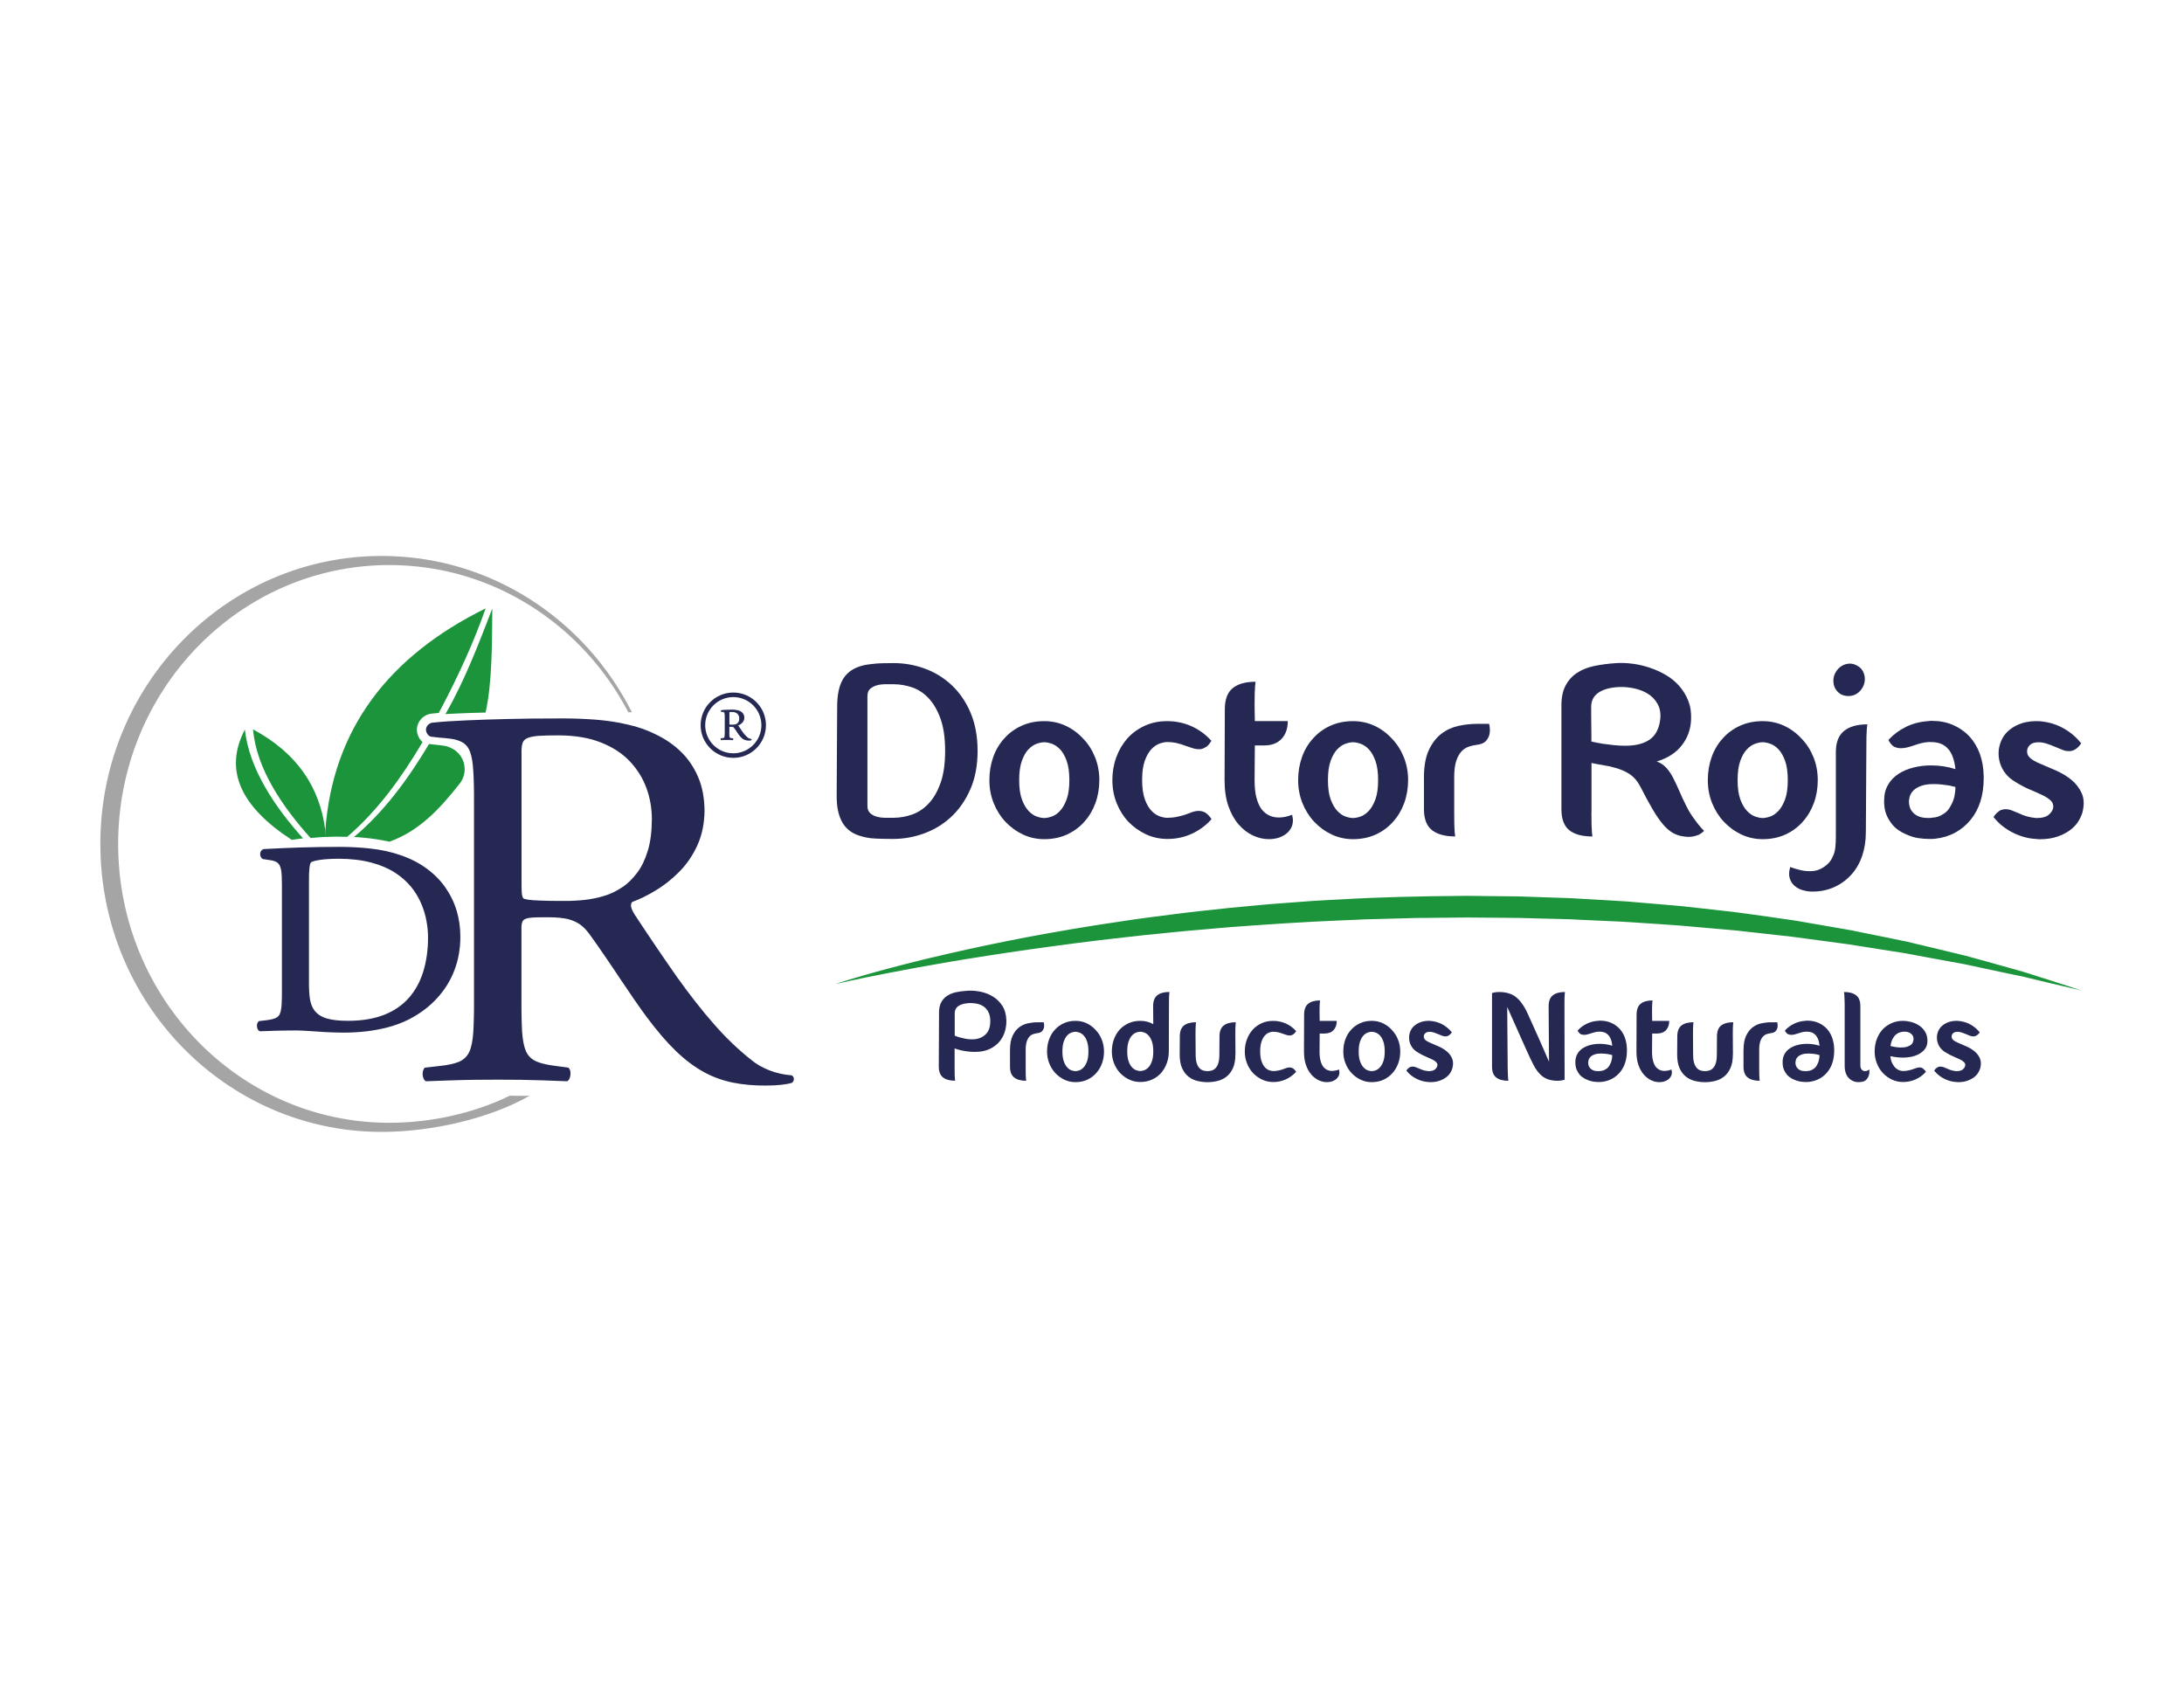 <?xml version="1.0" encoding="UTF-8"?>
<svg id="Capa_1" data-name="Capa 1" xmlns="http://www.w3.org/2000/svg" viewBox="0 0 792 612">
  <defs>
    <style>
      .cls-1, .cls-2 {
        fill: #1b943b;
      }

      .cls-1, .cls-3 {
        fill-rule: evenodd;
      }

      .cls-3 {
        fill: #a6a5a5;
      }

      .cls-4 {
        fill: #242853;
      }
    </style>
  </defs>
  <path class="cls-4" d="M346.18,387.37c0,.96,0,1.72.02,2.29.02.57.04,1.03.07,1.37.03.37.06.65.09.83-1.88,0-3.33-.39-4.37-1.18-1.03-.79-1.55-2.11-1.55-3.96l.09-19.58c0-1.48.26-2.72.79-3.7.52-.99,1.25-1.78,2.17-2.38.92-.6,2.01-1.03,3.26-1.3,1.25-.26,2.61-.44,4.09-.53,1.45-.09,2.97.02,4.58.32,1.6.31,3.1.87,4.48,1.69,1.39.82,2.55,1.92,3.49,3.31.94,1.39,1.46,3.15,1.55,5.28.06,1.3-.1,2.63-.48,4-.39,1.37-1.02,2.62-1.92,3.73-.89,1.11-2.08,2.03-3.56,2.76-1.48.72-3.28,1.09-5.41,1.09-1.05,0-2.01-.06-2.89-.19-.88-.12-1.66-.26-2.33-.42-.8-.19-1.53-.4-2.17-.65v7.22ZM352.55,376.86c1.97,0,3.58-.59,4.83-1.76,1.25-1.17,1.82-2.93,1.73-5.28-.06-1.23-.33-2.27-.81-3.1-.48-.83-1.09-1.48-1.85-1.94-.76-.46-1.63-.77-2.61-.93-.99-.15-1.99-.19-3-.09-.92.09-1.68.25-2.26.49-.59.23-1.06.51-1.41.83-.35.33-.6.69-.74,1.09-.14.4-.21.8-.21,1.2v8.15c.56.25,1.17.46,1.85.65.59.15,1.26.31,2.01.46.76.16,1.58.23,2.47.23"/>
  <path class="cls-4" d="M366.27,380.71c0-2.07.3-3.76.9-5.07.6-1.31,1.38-2.34,2.33-3.08.95-.74,2.02-1.24,3.21-1.5,1.18-.26,2.36-.39,3.53-.39h2.26c.15.65.19,1.25.09,1.81-.06.46-.27.91-.62,1.34-.35.43-.93.69-1.73.79-.52.06-1.04.18-1.55.35-.51.17-.96.46-1.36.88-.4.42-.73,1.01-.99,1.78-.26.77-.39,1.81-.39,3.1v6.71c0,.93,0,1.68.02,2.25.01.57.04,1.03.07,1.37.03.37.06.65.09.83-1.88,0-3.33-.39-4.34-1.18-1.02-.79-1.53-2.11-1.53-3.96v-6.02Z"/>
  <path class="cls-4" d="M397.3,373.44c.95.99,1.7,2.15,2.24,3.5.54,1.34.81,2.78.81,4.33s-.25,2.99-.74,4.33c-.49,1.34-1.19,2.51-2.08,3.49-.89,1.02-1.98,1.82-3.26,2.41-1.28.59-2.7.88-4.27.88-1.42,0-2.75-.29-4-.88-1.25-.59-2.35-1.39-3.3-2.41-.92-.99-1.66-2.15-2.19-3.49-.54-1.34-.81-2.79-.81-4.33s.24-2.99.72-4.33c.48-1.34,1.16-2.51,2.06-3.5.89-1.02,1.98-1.82,3.26-2.41,1.28-.59,2.7-.88,4.27-.88,1.45,0,2.8.29,4.04.88,1.25.59,2.33,1.39,3.26,2.41M389.99,388.39c.4,0,.87-.09,1.41-.28.54-.19,1.06-.54,1.55-1.07.49-.52.91-1.25,1.25-2.18.34-.93.51-2.13.51-3.61s-.17-2.69-.51-3.64c-.34-.94-.75-1.67-1.25-2.18-.49-.51-1.01-.86-1.55-1.04-.54-.19-1.01-.28-1.41-.28s-.87.09-1.41.28c-.54.19-1.06.53-1.55,1.04-.49.51-.91,1.23-1.25,2.18-.34.94-.51,2.15-.51,3.64s.17,2.68.51,3.61c.34.93.75,1.65,1.25,2.18.49.52,1.01.88,1.55,1.07.54.18,1.01.28,1.41.28"/>
  <path class="cls-4" d="M423.85,381.26c0,1.51-.25,2.94-.74,4.28-.49,1.34-1.19,2.52-2.08,3.54-.89.99-1.98,1.78-3.26,2.36-1.28.59-2.7.88-4.27.88-1.42,0-2.75-.29-4-.88-1.25-.59-2.35-1.37-3.3-2.36-.92-.99-1.66-2.15-2.19-3.49-.54-1.34-.81-2.79-.81-4.33s.24-2.99.72-4.33c.48-1.34,1.16-2.52,2.06-3.54.89-.99,1.98-1.77,3.26-2.36,1.28-.59,2.7-.88,4.27-.88,1.73,0,3.3.4,4.71,1.2l-.05-6.53c0-1.85.51-3.17,1.53-3.96,1.02-.79,2.48-1.18,4.39-1.18-.03.19-.06.46-.09.83-.03.34-.05.8-.07,1.39-.01.59-.02,1.34-.02,2.27l-.05,17.09ZM413.5,388.35c.4,0,.87-.09,1.41-.28.54-.19,1.06-.53,1.55-1.04.49-.51.91-1.23,1.25-2.18.34-.94.51-2.15.51-3.63s-.17-2.69-.51-3.63c-.34-.94-.75-1.67-1.25-2.18-.49-.51-1.01-.86-1.55-1.04-.54-.19-1.01-.28-1.41-.28s-.87.09-1.41.28c-.54.19-1.06.53-1.55,1.04-.49.51-.91,1.24-1.25,2.18-.34.94-.51,2.15-.51,3.63s.17,2.69.51,3.63c.34.94.75,1.67,1.25,2.18.49.51,1.01.86,1.55,1.04.54.19,1.01.28,1.41.28"/>
  <path class="cls-4" d="M448,382.33c0,2.07-.31,3.75-.92,5.05-.62,1.3-1.41,2.32-2.38,3.06-.97.74-2.06,1.25-3.26,1.53-1.2.28-2.39.42-3.56.42s-2.36-.14-3.56-.42c-1.2-.28-2.29-.79-3.26-1.53-.97-.74-1.76-1.76-2.36-3.06-.6-1.3-.9-2.98-.9-5.05l.05-6.53c0-1.85.5-3.17,1.5-3.96,1-.79,2.46-1.18,4.37-1.18-.03.18-.06.46-.09.83-.03.34-.05.8-.07,1.39-.02.59-.02,1.34-.02,2.27l.05,7.18c0,1.3.12,2.34.37,3.12.25.79.58,1.4.99,1.83.41.43.88.73,1.39.88.51.15,1.02.23,1.55.23s1.04-.08,1.55-.23c.51-.15.97-.45,1.39-.88.42-.43.75-1.04.99-1.83.25-.79.37-1.83.37-3.12l.05-6.53c0-1.85.51-3.17,1.53-3.96,1.02-.79,2.48-1.18,4.39-1.18-.03.18-.06.46-.09.83-.03.34-.05.8-.07,1.39-.02.59-.02,1.34-.02,2.27l.05,7.18Z"/>
  <path class="cls-4" d="M461.71,374.09c-.4,0-.87.09-1.41.28-.54.19-1.06.53-1.55,1.04-.49.51-.91,1.24-1.25,2.18-.34.94-.51,2.15-.51,3.63s.17,2.69.51,3.64c.34.94.75,1.67,1.25,2.18.49.51,1.01.86,1.55,1.04.54.19,1.01.28,1.41.28.65,0,1.26-.06,1.85-.19.58-.12,1.11-.26,1.57-.42.46-.19.9-.35,1.32-.49.42-.14.82-.21,1.22-.21s.8.11,1.2.32c.34.22.69.57,1.06,1.07l.09.19-.14.14c-1.02,1.11-2.23,1.98-3.63,2.62-1.4.63-2.9.95-4.5.95-1.45,0-2.8-.29-4.04-.88-1.25-.59-2.35-1.37-3.3-2.36-.92-.99-1.66-2.15-2.19-3.5-.54-1.34-.81-2.78-.81-4.33s.25-2.99.74-4.33c.49-1.34,1.19-2.52,2.08-3.54.89-.99,1.97-1.77,3.23-2.36,1.26-.59,2.68-.88,4.25-.88s3.15.32,4.55.95c1.4.63,2.61,1.5,3.63,2.62l.14.14-.14.19c-.34.56-.69.91-1.06,1.07-.4.25-.79.35-1.16.32-.4,0-.81-.07-1.22-.21-.42-.14-.86-.29-1.32-.44-.46-.19-.99-.35-1.57-.49-.59-.14-1.2-.21-1.85-.21"/>
  <path class="cls-4" d="M485.58,387.79c0,.09.01.2.05.32.06.25.09.48.09.7,0,.55-.12,1.06-.37,1.5-.25.45-.59.83-1.02,1.14-.86.62-1.91.93-3.14.93-1.02,0-2.02-.23-3-.7-.99-.46-1.88-1.16-2.68-2.08-.8-.93-1.44-2.07-1.92-3.45-.48-1.37-.72-2.99-.72-4.84l.05-13.38c0-1.85.49-3.18,1.48-3.98.99-.8,2.42-1.2,4.3-1.2-.03.22-.06.51-.09.88-.03.34-.05.8-.07,1.37-.02.57-.02,1.32-.02,2.25l.05,2.92h6.19c0,1.39-.39,2.5-1.15,3.33-.77.83-1.86,1.25-3.28,1.25h-1.76l-.05,6.57c0,1.3.12,2.38.35,3.27.23.88.55,1.6.95,2.15.83,1.05,1.91,1.57,3.23,1.57.55,0,1.11-.08,1.66-.23.31-.09.6-.19.88-.28"/>
  <path class="cls-4" d="M504.73,373.44c.95.99,1.7,2.15,2.24,3.5.54,1.34.81,2.78.81,4.33s-.25,2.99-.74,4.33c-.49,1.34-1.19,2.51-2.08,3.49-.89,1.02-1.98,1.82-3.26,2.41-1.28.59-2.7.88-4.27.88-1.42,0-2.75-.29-4-.88-1.25-.59-2.35-1.39-3.3-2.41-.92-.99-1.66-2.15-2.19-3.49-.54-1.34-.81-2.79-.81-4.33s.24-2.99.72-4.33c.48-1.34,1.16-2.51,2.06-3.5.89-1.02,1.98-1.82,3.26-2.41,1.28-.59,2.7-.88,4.27-.88,1.45,0,2.8.29,4.04.88,1.25.59,2.33,1.39,3.26,2.41M497.43,388.39c.4,0,.87-.09,1.41-.28.54-.19,1.06-.54,1.55-1.07.49-.52.91-1.25,1.25-2.18.34-.93.51-2.13.51-3.61s-.17-2.69-.51-3.64c-.34-.94-.75-1.67-1.25-2.18-.49-.51-1.01-.86-1.55-1.04-.54-.19-1.01-.28-1.41-.28s-.87.09-1.41.28c-.54.19-1.06.53-1.55,1.04-.49.51-.91,1.23-1.25,2.18-.34.94-.51,2.15-.51,3.64s.17,2.68.51,3.61c.34.93.75,1.65,1.25,2.18.49.52,1.01.88,1.55,1.07.54.18,1.01.28,1.41.28"/>
  <path class="cls-4" d="M521.26,386.45c.06-.52-.08-.96-.44-1.32-.35-.36-.86-.7-1.53-1.02-.66-.32-1.44-.67-2.33-1.04-.89-.37-1.83-.86-2.82-1.48-.74-.43-1.35-.95-1.83-1.55-.48-.6-.82-1.25-1.04-1.95-.22-.69-.31-1.4-.28-2.13.03-.72.2-1.44.51-2.15.31-.68.71-1.25,1.2-1.71.49-.46,1.04-.84,1.64-1.13.6-.29,1.21-.5,1.82-.63.62-.12,1.19-.19,1.71-.19h.55c1.63.09,3.13.5,4.48,1.2,1.36.71,2.51,1.65,3.47,2.82l.14.14-.14.19c-.31.43-.65.76-1.02.97-.34.22-.72.32-1.16.32s-.85-.09-1.25-.25c-.4-.17-.83-.35-1.29-.53-.59-.25-1.13-.45-1.64-.63-.51-.17-1.02-.25-1.55-.25-.68,0-1.19.15-1.53.44-.34.29-.54.64-.6,1.04-.06.59.12,1.07.55,1.46.43.39,1.06.75,1.89,1.09.95.4,1.97.84,3.05,1.32,1.08.48,2.03,1.07,2.86,1.76.83.7,1.46,1.53,1.89,2.5.43.97.48,2.15.14,3.54-.15.56-.42,1.13-.79,1.74-.37.6-.89,1.15-1.55,1.64-.66.49-1.46.9-2.4,1.23-.94.32-2.04.49-3.3.49-.25,0-.45-.02-.6-.05-1.48-.06-2.93-.45-4.37-1.16-1.43-.71-2.63-1.65-3.58-2.82l-.14-.14.14-.18c.15-.25.32-.45.51-.6.19-.15.35-.29.51-.42.37-.19.74-.28,1.11-.28.43,0,.85.09,1.25.25.4.17.83.35,1.29.53.43.22.92.4,1.46.56.54.16,1.13.26,1.78.32,1.11,0,1.9-.21,2.38-.65.48-.43.75-.86.81-1.3"/>
  <path class="cls-4" d="M567.37,391.5c-.22.06-.46.12-.74.19-.25.06-.52.11-.81.14-.29.03-.61.05-.95.05-2.19,0-3.97-.49-5.34-1.48-1.37-.99-2.56-2.52-3.58-4.58-.25-.46-.57-1.12-.97-1.97-.4-.85-.84-1.81-1.32-2.87-.48-1.07-.99-2.2-1.53-3.4-.54-1.2-1.07-2.39-1.59-3.57-1.23-2.75-2.56-5.71-3.97-8.89l.18,22.27c.03.92.05,1.68.07,2.27.01.59.04,1.05.07,1.39.03.37.06.65.09.83-1.91,0-3.37-.39-4.39-1.18-1.02-.79-1.53-2.11-1.53-3.96v-26.67c.21-.06.46-.12.74-.18.25-.06.52-.11.81-.14s.61-.05.95-.05c2.43,0,4.39.53,5.87,1.6,1.48,1.07,2.79,2.71,3.93,4.93.15.31.39.81.72,1.5.32.7.69,1.51,1.11,2.45.41.94.87,1.95,1.36,3.03.49,1.08.99,2.18,1.48,3.29,1.14,2.59,2.37,5.42,3.7,8.47l-.14-20.14c0-1.82.51-3.13,1.53-3.94,1.02-.8,2.48-1.2,4.39-1.2-.03.21-.06.51-.09.88-.03.34-.05.8-.07,1.37-.01.57-.02,1.32-.02,2.24l.05,27.32Z"/>
  <path class="cls-4" d="M574,380.06c.83-.52,1.77-.92,2.82-1.18,1.05-.26,2.14-.39,3.28-.39,1.6,0,3.13.23,4.57.69-.09-.96-.29-1.81-.6-2.55-.4-.96-1-1.65-1.8-2.08-.31-.15-.64-.27-.99-.35-.36-.08-.76-.12-1.23-.12h-.51c-.43.03-.86.1-1.29.21-.43.11-.86.24-1.29.39-.43.15-.86.29-1.29.39-.43.11-.85.16-1.25.16-.43,0-.85-.09-1.25-.28-.37-.22-.69-.57-.97-1.06l-.09-.19.09-.14c.92-.99,2.01-1.78,3.26-2.38,1.25-.6,2.61-.95,4.09-1.04.15-.03.28-.05.39-.05h.39c1.42,0,2.71.25,3.88.76,1.17.51,2.19,1.21,3.05,2.11,1.76,1.91,2.66,4.43,2.73,7.55v.37c0,3.21-.82,5.82-2.45,7.83-.8.99-1.76,1.79-2.89,2.41-1.12.62-2.38,1-3.77,1.16-.19.03-.37.05-.55.05h-.6c-.65,0-1.33-.05-2.03-.16-.71-.11-1.4-.32-2.08-.62-.71-.28-1.36-.64-1.94-1.09-.59-.45-1.08-1.03-1.48-1.74-.59-.9-.89-1.99-.92-3.29v-.28c0-1.2.25-2.21.74-3.01.43-.8,1.09-1.5,1.99-2.08M583.56,382.28c-.4-.06-.86-.12-1.36-.19-.51-.06-1.02-.09-1.55-.09-.43,0-.85.02-1.25.07-.4.05-.77.13-1.11.26-.77.25-1.36.63-1.76,1.16-.15.19-.28.39-.37.63-.09.23-.15.49-.18.76-.03.09-.05.23-.05.42,0,.31.05.64.14.99.09.36.28.69.55,1,.25.31.61.57,1.09.79.48.22,1.12.32,1.92.32.25,0,.43-.01.55-.05.86-.03,1.62-.28,2.26-.74.31-.19.57-.41.79-.67.21-.26.4-.55.55-.86.34-.59.57-1.19.69-1.81.12-.62.18-1.19.18-1.71-.03,0-.05,0-.07-.02-.02-.01-.04-.02-.07-.02-.12-.03-.26-.06-.42-.09-.15-.03-.34-.08-.55-.14"/>
  <path class="cls-4" d="M606.15,387.79c0,.09.01.2.05.32.06.25.09.48.09.7,0,.55-.12,1.06-.37,1.5-.25.45-.59.83-1.02,1.14-.86.62-1.91.93-3.14.93-1.02,0-2.02-.23-3-.7-.99-.46-1.88-1.16-2.68-2.08-.8-.93-1.44-2.07-1.92-3.45-.48-1.37-.72-2.99-.72-4.84l.05-13.38c0-1.85.49-3.18,1.48-3.98.99-.8,2.42-1.2,4.3-1.2-.03.22-.06.51-.09.88-.03.34-.05.8-.07,1.37-.02.57-.02,1.32-.02,2.25l.05,2.92h6.19c0,1.39-.39,2.5-1.15,3.33-.77.83-1.86,1.25-3.28,1.25h-1.76l-.05,6.57c0,1.3.12,2.38.35,3.27.23.88.55,1.6.95,2.15.83,1.05,1.91,1.57,3.23,1.57.55,0,1.11-.08,1.66-.23.31-.09.6-.19.88-.28"/>
  <path class="cls-4" d="M628.4,382.33c0,2.07-.31,3.75-.92,5.05-.62,1.3-1.41,2.32-2.38,3.06-.97.74-2.06,1.25-3.26,1.53-1.2.28-2.39.42-3.56.42s-2.36-.14-3.56-.42c-1.2-.28-2.29-.79-3.26-1.53-.97-.74-1.76-1.76-2.36-3.06-.6-1.3-.9-2.98-.9-5.05l.05-6.53c0-1.85.5-3.17,1.5-3.96,1-.79,2.46-1.18,4.37-1.18-.03.18-.06.46-.09.83-.03.34-.05.8-.07,1.39-.02.59-.02,1.34-.02,2.27l.05,7.18c0,1.3.12,2.34.37,3.12.25.79.58,1.4.99,1.83.41.43.88.73,1.39.88.51.15,1.02.23,1.55.23s1.04-.08,1.55-.23c.51-.15.97-.45,1.39-.88.42-.43.75-1.04.99-1.83.25-.79.37-1.83.37-3.12l.05-6.53c0-1.85.51-3.17,1.53-3.96,1.02-.79,2.48-1.18,4.39-1.18-.03.18-.06.46-.09.83-.03.34-.05.8-.07,1.39-.02.59-.02,1.34-.02,2.27l.05,7.18Z"/>
  <path class="cls-4" d="M632.27,380.71c0-2.07.3-3.76.9-5.07.6-1.31,1.38-2.34,2.33-3.08.95-.74,2.02-1.24,3.21-1.5,1.18-.26,2.36-.39,3.53-.39h2.26c.15.65.19,1.25.09,1.81-.06.46-.27.91-.62,1.34-.35.43-.93.69-1.73.79-.52.06-1.04.18-1.55.35-.51.17-.96.46-1.36.88-.4.42-.73,1.01-.99,1.78-.26.77-.39,1.81-.39,3.1v6.71c0,.93,0,1.68.02,2.25.01.57.04,1.03.07,1.37.03.37.06.65.09.83-1.88,0-3.33-.39-4.34-1.18-1.02-.79-1.53-2.11-1.53-3.96v-6.02Z"/>
  <path class="cls-4" d="M649.16,380.06c.83-.52,1.77-.92,2.82-1.18,1.05-.26,2.14-.39,3.28-.39,1.6,0,3.13.23,4.57.69-.09-.96-.29-1.81-.6-2.55-.4-.96-1-1.65-1.8-2.08-.31-.15-.64-.27-.99-.35-.36-.08-.76-.12-1.23-.12h-.51c-.43.03-.86.1-1.29.21-.43.11-.86.24-1.29.39-.43.15-.86.29-1.29.39-.43.11-.85.16-1.25.16-.43,0-.85-.09-1.25-.28-.37-.22-.69-.57-.97-1.06l-.09-.19.09-.14c.92-.99,2.01-1.78,3.26-2.38,1.25-.6,2.61-.95,4.09-1.04.15-.03.28-.05.39-.05h.39c1.42,0,2.71.25,3.88.76,1.17.51,2.19,1.21,3.05,2.11,1.76,1.91,2.66,4.43,2.73,7.55v.37c0,3.21-.82,5.82-2.45,7.83-.8.99-1.76,1.79-2.89,2.41-1.12.62-2.38,1-3.77,1.16-.19.03-.37.05-.55.05h-.6c-.65,0-1.33-.05-2.03-.16-.71-.11-1.4-.32-2.08-.62-.71-.28-1.36-.64-1.94-1.09-.59-.45-1.08-1.03-1.48-1.74-.59-.9-.89-1.99-.92-3.29v-.28c0-1.2.25-2.21.74-3.01.43-.8,1.09-1.5,1.99-2.08M658.73,382.28c-.4-.06-.86-.12-1.36-.19-.51-.06-1.02-.09-1.55-.09-.43,0-.85.02-1.25.07-.4.05-.77.13-1.11.26-.77.25-1.36.63-1.76,1.16-.15.19-.28.39-.37.63s-.15.49-.18.76c-.03.09-.05.23-.05.42,0,.31.05.64.14.99.09.36.28.69.55,1,.25.31.61.57,1.09.79.48.22,1.12.32,1.92.32.25,0,.43-.01.55-.05.86-.03,1.62-.28,2.26-.74.31-.19.57-.41.79-.67.21-.26.4-.55.55-.86.34-.59.57-1.19.69-1.81.12-.62.18-1.19.18-1.71-.03,0-.05,0-.07-.02-.02-.01-.04-.02-.07-.02-.12-.03-.26-.06-.42-.09-.15-.03-.34-.08-.55-.14"/>
  <path class="cls-4" d="M677.91,387.7c.06.8,0,1.53-.19,2.18-.15.56-.46,1.09-.92,1.6-.46.51-1.19.79-2.17.86-.96.09-1.79,0-2.49-.3-.71-.29-1.3-.7-1.78-1.23-.48-.52-.83-1.14-1.06-1.85-.23-.71-.35-1.45-.35-2.22v-22.55c-.03-.93-.05-1.67-.07-2.25-.02-.57-.04-1.03-.07-1.37-.03-.37-.06-.66-.09-.88,1.91,0,3.37.4,4.39,1.2,1.02.8,1.53,2.11,1.53,3.93v21.35c0,.74.14,1.27.42,1.6.28.32.6.52.97.58.37.06.74.02,1.11-.12.37-.14.63-.32.79-.53"/>
  <path class="cls-4" d="M697.24,387.37c.37.22.72.59,1.06,1.11l.14.14-.14.14c-1.02,1.11-2.23,1.98-3.63,2.62-1.4.63-2.92.95-4.55.95-1.42,0-2.75-.28-4-.86-1.25-.57-2.35-1.37-3.3-2.38-.92-.99-1.66-2.15-2.19-3.5-.54-1.34-.81-2.78-.81-4.33s.24-2.99.72-4.33c.48-1.34,1.16-2.52,2.06-3.54.89-.99,1.98-1.77,3.26-2.36,1.28-.59,2.7-.88,4.27-.88.86,0,1.81.13,2.84.39,1.03.26,1.99.68,2.89,1.25.89.57,1.63,1.32,2.22,2.25.58.93.88,2.04.88,3.33s-.32,2.29-.97,3.08c-.65.79-1.42,1.41-2.31,1.85-.89.45-1.84.76-2.84.93-1,.17-1.87.25-2.61.25-1.14,0-2.13-.07-2.98-.21-.85-.14-1.43-.24-1.73-.3.12,1.11.37,2.01.74,2.71.37.69.79,1.24,1.25,1.64.46.4.92.67,1.39.81.46.14.88.21,1.25.21.65,0,1.26-.06,1.85-.19.58-.12,1.11-.26,1.57-.42.46-.15.9-.31,1.32-.46.42-.15.82-.23,1.22-.23.43,0,.82.11,1.16.32M690.13,374.09c-.34.03-.74.12-1.2.25-.46.14-.92.39-1.36.76-.45.37-.86.9-1.22,1.57-.37.68-.63,1.54-.79,2.59.49.16,1.19.3,2.1.44.91.14,1.82.16,2.73.07.91-.09,1.71-.35,2.4-.79.69-.43,1.07-1.16,1.13-2.18.06-.77-.24-1.43-.9-1.99-.66-.56-1.63-.8-2.89-.74"/>
  <path class="cls-4" d="M712.67,386.45c.06-.52-.08-.96-.44-1.32-.35-.36-.86-.7-1.53-1.02-.66-.32-1.44-.67-2.33-1.04-.89-.37-1.83-.86-2.82-1.48-.74-.43-1.35-.95-1.83-1.55-.48-.6-.82-1.25-1.04-1.95-.22-.69-.31-1.4-.28-2.13.03-.72.2-1.44.51-2.15.31-.68.71-1.25,1.2-1.71.49-.46,1.04-.84,1.64-1.13.6-.29,1.21-.5,1.82-.63.62-.12,1.19-.19,1.71-.19h.55c1.63.09,3.13.5,4.48,1.2,1.36.71,2.51,1.65,3.47,2.82l.14.14-.14.19c-.31.43-.65.76-1.02.97-.34.22-.72.32-1.16.32s-.85-.09-1.25-.25c-.4-.17-.83-.35-1.29-.53-.59-.25-1.13-.45-1.64-.63-.51-.17-1.02-.25-1.55-.25-.68,0-1.19.15-1.53.44-.34.29-.54.64-.6,1.04-.06.59.12,1.07.55,1.46.43.39,1.06.75,1.89,1.09.95.4,1.97.84,3.05,1.32,1.08.48,2.03,1.07,2.86,1.76.83.7,1.46,1.53,1.89,2.5.43.97.48,2.15.14,3.54-.15.56-.42,1.13-.79,1.74-.37.6-.89,1.15-1.55,1.64-.66.49-1.46.9-2.4,1.23-.94.32-2.04.49-3.3.49-.25,0-.45-.02-.6-.05-1.48-.06-2.93-.45-4.37-1.16-1.43-.71-2.63-1.65-3.58-2.82l-.14-.14.14-.18c.15-.25.32-.45.51-.6.19-.15.35-.29.51-.42.37-.19.74-.28,1.11-.28.43,0,.85.09,1.25.25.4.17.83.35,1.29.53.43.22.92.4,1.46.56.54.16,1.13.26,1.78.32,1.11,0,1.9-.21,2.38-.65.48-.43.75-.86.81-1.3"/>
  <path class="cls-2" d="M303.29,356.68s.43-.13,1.24-.41c.84-.26,2.06-.65,3.67-1.13,3.2-.96,7.92-2.37,13.97-3.96,3-.83,6.37-1.66,10.02-2.59,1.82-.48,3.73-.92,5.73-1.39,1.98-.48,4.04-.96,6.16-1.44,8.5-1.96,18.12-3.99,28.65-6.01,10.56-1.96,22.02-3.96,34.19-5.71,6.07-.96,12.34-1.72,18.76-2.55,3.2-.44,6.44-.78,9.72-1.16,3.28-.35,6.59-.74,9.92-1.07,3.35-.33,6.72-.63,10.11-.96,1.7-.15,3.39-.3,5.11-.46,1.72-.13,3.43-.26,5.15-.39,3.43-.26,6.91-.52,10.39-.78.88-.07,1.74-.11,2.62-.15.88-.04,1.76-.11,2.62-.15,1.76-.09,3.52-.17,5.28-.28,14.08-.83,28.4-1.11,42.71-1.24,1.8-.04,3.59-.02,5.39,0,1.78.02,3.56.04,5.37.07,3.58.04,7.15.09,10.71.11,3.56.13,7.13.24,10.69.37,1.76.04,3.54.11,5.3.17.88.04,1.76.07,2.66.09.88.07,1.76.11,2.64.15,3.52.2,7.02.39,10.52.61,3.48.22,6.95.37,10.39.7,3.45.28,6.87.59,10.28.87,1.7.13,3.39.28,5.07.44.86.07,1.7.15,2.53.24.84.09,1.67.2,2.51.28,3.33.37,6.63.74,9.92,1.11,3.28.37,6.52.7,9.72,1.18,3.2.46,6.37.89,9.51,1.33,1.55.22,3.11.46,4.66.68,1.55.22,3.07.41,4.59.68,6.07,1.04,11.95,2.07,17.66,3.05,1.44.22,2.85.52,4.23.81,1.39.28,2.79.57,4.16.85,2.73.54,5.41,1.11,8.05,1.63,1.31.28,2.62.54,3.91.81.64.13,1.27.26,1.91.39.64.15,1.27.3,1.89.46,2.51.59,4.94,1.18,7.32,1.74,2.38.57,4.7,1.13,6.95,1.68,1.12.28,2.23.55,3.33.81.56.13,1.09.26,1.63.39.54.15,1.05.3,1.59.43,4.21,1.18,8.16,2.22,11.78,3.27,1.8.5,3.54,1,5.22,1.46.84.24,1.65.46,2.45.7.77.24,1.55.48,2.3.72,5.97,1.87,10.65,3.42,13.82,4.42,3.2,1.05,4.89,1.61,4.89,1.61,0,0-1.74-.41-5-1.18-3.26-.76-8.05-1.87-14.1-3.35-.77-.17-1.55-.37-2.34-.57-.82-.15-1.63-.33-2.47-.5-1.7-.37-3.46-.74-5.3-1.11-3.69-.76-7.66-1.63-11.89-2.55-.54-.11-1.07-.22-1.61-.33-.56-.11-1.1-.2-1.65-.31-1.1-.2-2.21-.41-3.35-.61-2.27-.41-4.59-.85-7-1.28-2.38-.44-4.85-.89-7.36-1.37-.62-.11-1.24-.24-1.89-.35-.64-.09-1.29-.2-1.93-.31-1.29-.2-2.6-.39-3.91-.61-2.64-.41-5.32-.85-8.07-1.28-1.37-.22-2.75-.44-4.14-.65-1.39-.24-2.81-.46-4.23-.63-5.71-.78-11.59-1.57-17.64-2.37-1.52-.24-3.05-.37-4.59-.54-1.55-.17-3.09-.35-4.64-.52-3.11-.35-6.27-.7-9.47-1.05-3.18-.39-6.42-.61-9.68-.91-3.24-.28-6.55-.59-9.85-.87-.84-.09-1.67-.15-2.49-.22-.84-.09-1.67-.15-2.51-.2-1.67-.11-3.37-.24-5.04-.35-3.37-.22-6.78-.46-10.2-.68-3.41-.26-6.87-.39-10.32-.54-3.45-.15-6.95-.33-10.43-.48-.88-.04-1.76-.09-2.62-.13-.88-.02-1.76-.04-2.64-.07l-5.28-.13c-3.5-.09-7.04-.2-10.58-.28-3.54-.02-7.08-.07-10.62-.09-1.78-.02-3.54-.02-5.32-.04-1.78-.02-3.56-.04-5.32,0-3.56.04-7.1.07-10.67.11-1.76.02-3.54.02-5.32.04-1.76.04-3.54.11-5.3.15-3.54.09-7.06.2-10.58.28-.88.02-1.76.04-2.64.07-.88.04-1.76.09-2.64.13-1.76.07-3.5.15-5.26.22-13.97.54-27.71,1.5-41.02,2.48-3.31.26-6.61.59-9.87.87-3.26.28-6.48.52-9.68.87-3.2.33-6.35.63-9.47.96-.79.07-1.57.15-2.34.22-.77.09-1.55.17-2.32.28-1.55.15-3.07.33-4.59.5-12.15,1.33-23.61,2.88-34.19,4.36-5.28.76-10.37,1.5-15.17,2.26-2.4.37-4.74.72-7.02,1.11-2.27.37-4.49.74-6.63,1.09-8.56,1.48-16.01,2.81-22.15,4.03-6.12,1.18-10.93,2.16-14.19,2.88-3.28.7-5.02,1.11-5.02,1.11"/>
  <path class="cls-4" d="M324.02,240.43c3.92,0,7.71.67,11.37,2.01,3.66,1.34,6.91,3.34,9.76,6.02,2.85,2.68,5.13,6.01,6.82,9.99,1.69,3.98,2.54,8.59,2.54,13.82s-.86,9.84-2.59,13.82c-1.73,3.98-4.01,7.31-6.87,9.99-2.85,2.68-6.12,4.7-9.81,6.06-3.69,1.37-7.49,2.05-11.41,2.05-1.01,0-2.29-.02-3.83-.04-1.55-.03-2.94-.11-4.19-.22-.95-.12-1.84-.28-2.68-.49-.83-.21-1.64-.46-2.41-.76-2.38-.95-4.16-2.5-5.35-4.64-.66-1.19-1.15-2.56-1.47-4.1-.33-1.54-.49-3.36-.49-5.44l.18-32.28c0-4.04.62-7.22,1.87-9.54,1.19-2.2,3-3.77,5.44-4.73,1.43-.59,3.12-.98,5.08-1.16,1.25-.18,2.63-.28,4.15-.31,1.52-.03,2.81-.05,3.88-.05M324.02,296.52c2.32,0,4.59-.4,6.82-1.2,2.23-.8,4.22-2.14,5.97-4.01,1.75-1.87,3.18-4.35,4.28-7.45,1.1-3.09,1.65-6.96,1.65-11.59s-.55-8.5-1.65-11.59c-1.1-3.09-2.53-5.57-4.28-7.45-1.75-1.87-3.75-3.2-5.97-3.97-2.23-.77-4.5-1.16-6.82-1.16h-2.99c-1.1,0-2.13.13-3.08.4-.95.27-1.75.7-2.41,1.29-.66.59-.98,1.49-.98,2.68v39.68c0,1.19.33,2.08.98,2.68.65.59,1.46,1.03,2.41,1.29.95.27,1.98.4,3.08.4h2.99Z"/>
  <path class="cls-4" d="M392.78,267.81c1.84,1.9,3.28,4.15,4.32,6.73,1.04,2.59,1.56,5.37,1.56,8.34s-.48,5.75-1.43,8.34c-.95,2.59-2.29,4.83-4.01,6.73-1.73,1.96-3.82,3.51-6.29,4.64-2.47,1.13-5.22,1.69-8.25,1.69-2.74,0-5.31-.57-7.71-1.69-2.41-1.13-4.53-2.68-6.38-4.64-1.78-1.9-3.2-4.15-4.24-6.73-1.04-2.59-1.56-5.36-1.56-8.34s.46-5.75,1.38-8.34c.92-2.59,2.24-4.83,3.97-6.73,1.72-1.96,3.82-3.51,6.29-4.64,2.47-1.13,5.22-1.69,8.25-1.69,2.79,0,5.39.57,7.8,1.69,2.41,1.13,4.5,2.68,6.29,4.64M378.69,296.61c.77,0,1.68-.18,2.72-.54,1.04-.36,2.04-1.04,2.99-2.05.95-1.01,1.75-2.41,2.41-4.19.65-1.78.98-4.1.98-6.96s-.33-5.19-.98-7c-.66-1.81-1.46-3.21-2.41-4.19-.95-.98-1.95-1.65-2.99-2.01-1.04-.36-1.95-.54-2.72-.54s-1.68.18-2.72.54c-1.04.36-2.04,1.03-2.99,2.01-.95.98-1.75,2.38-2.41,4.19-.66,1.81-.98,4.15-.98,7s.33,5.17.98,6.96c.65,1.78,1.46,3.18,2.41,4.19.95,1.01,1.95,1.69,2.99,2.05,1.04.36,1.95.54,2.72.54"/>
  <path class="cls-4" d="M423.28,269.06c-.77,0-1.68.18-2.72.54-1.04.36-2.04,1.02-2.99,2.01-.95.98-1.75,2.38-2.41,4.19-.66,1.81-.98,4.15-.98,7s.33,5.19.98,7c.65,1.81,1.46,3.21,2.41,4.19.95.98,1.95,1.65,2.99,2.01,1.04.36,1.95.53,2.72.53,1.25,0,2.44-.12,3.57-.36,1.13-.24,2.14-.5,3.03-.8.89-.36,1.74-.67,2.54-.94.8-.27,1.59-.4,2.36-.4s1.55.21,2.32.62c.65.42,1.34,1.1,2.05,2.05l.18.36-.27.27c-1.96,2.14-4.3,3.82-7,5.04-2.71,1.22-5.6,1.83-8.69,1.83-2.8,0-5.39-.57-7.8-1.69-2.41-1.13-4.53-2.64-6.38-4.55-1.78-1.9-3.2-4.15-4.24-6.73-1.04-2.59-1.56-5.37-1.56-8.34s.47-5.75,1.43-8.34c.95-2.59,2.29-4.86,4.01-6.82,1.72-1.9,3.8-3.42,6.24-4.55,2.44-1.13,5.17-1.7,8.2-1.7s6.08.61,8.78,1.83c2.7,1.22,5.04,2.9,7,5.04l.27.27-.27.36c-.66,1.07-1.34,1.75-2.05,2.05-.77.48-1.52.68-2.23.62-.77,0-1.56-.13-2.36-.4-.8-.27-1.65-.55-2.54-.85-.89-.36-1.9-.67-3.03-.94-1.13-.27-2.32-.4-3.57-.4"/>
  <path class="cls-4" d="M468.59,295.45c0,.18.03.39.09.62.12.48.18.92.18,1.34,0,1.07-.24,2.04-.71,2.9-.48.86-1.13,1.59-1.96,2.18-1.66,1.19-3.69,1.78-6.06,1.78-1.96,0-3.89-.45-5.8-1.34-1.9-.89-3.63-2.23-5.17-4.01-1.55-1.78-2.78-4-3.7-6.64-.92-2.64-1.38-5.75-1.38-9.32l.09-25.77c0-3.57.95-6.12,2.85-7.67,1.9-1.54,4.67-2.32,8.29-2.32-.06.42-.12.98-.18,1.69-.06.66-.1,1.53-.13,2.63-.03,1.1-.04,2.54-.04,4.32l.09,5.62h11.95c0,2.68-.74,4.82-2.23,6.42-1.49,1.61-3.6,2.41-6.33,2.41h-3.39l-.09,12.66c0,2.5.22,4.59.67,6.29.45,1.7,1.06,3.08,1.83,4.15,1.61,2.02,3.69,3.03,6.24,3.03,1.07,0,2.14-.15,3.21-.44.59-.18,1.16-.36,1.69-.54"/>
  <path class="cls-4" d="M504.75,267.81c1.84,1.9,3.28,4.15,4.32,6.73,1.04,2.59,1.56,5.37,1.56,8.34s-.48,5.75-1.43,8.34c-.95,2.59-2.29,4.83-4.01,6.73-1.73,1.96-3.82,3.51-6.29,4.64-2.47,1.13-5.22,1.69-8.25,1.69-2.74,0-5.31-.57-7.71-1.69-2.41-1.13-4.53-2.68-6.38-4.64-1.78-1.9-3.2-4.15-4.24-6.73-1.04-2.59-1.56-5.36-1.56-8.34s.46-5.75,1.38-8.34c.92-2.59,2.24-4.83,3.97-6.73,1.72-1.96,3.82-3.51,6.29-4.64,2.47-1.13,5.22-1.69,8.25-1.69,2.79,0,5.39.57,7.8,1.69,2.41,1.13,4.5,2.68,6.29,4.64M490.66,296.61c.77,0,1.68-.18,2.72-.54,1.04-.36,2.04-1.04,2.99-2.05.95-1.01,1.75-2.41,2.41-4.19.65-1.78.98-4.1.98-6.96s-.33-5.19-.98-7c-.66-1.81-1.46-3.21-2.41-4.19-.95-.98-1.95-1.65-2.99-2.01-1.04-.36-1.95-.54-2.72-.54s-1.68.18-2.72.54c-1.04.36-2.04,1.03-2.99,2.01-.95.98-1.75,2.38-2.41,4.19-.66,1.81-.98,4.15-.98,7s.33,5.17.98,6.96c.65,1.78,1.46,3.18,2.41,4.19.95,1.01,1.95,1.69,2.99,2.05,1.04.36,1.95.54,2.72.54"/>
  <path class="cls-4" d="M516.38,281.81c0-3.98.58-7.24,1.74-9.76,1.16-2.53,2.66-4.5,4.5-5.93,1.84-1.43,3.91-2.39,6.2-2.9,2.29-.5,4.56-.76,6.82-.76h4.37c.3,1.25.36,2.41.18,3.48-.12.89-.52,1.75-1.2,2.59-.68.83-1.8,1.34-3.34,1.52-1.01.12-2.01.34-2.99.67-.98.33-1.86.89-2.63,1.69-.77.8-1.41,1.95-1.92,3.43-.51,1.49-.76,3.48-.76,5.97v12.93c0,1.78.01,3.23.04,4.32.03,1.1.07,1.98.13,2.63.06.71.12,1.25.18,1.6-3.63,0-6.42-.76-8.38-2.27-1.96-1.52-2.94-4.06-2.94-7.63v-11.59Z"/>
  <path class="cls-4" d="M577.11,294.65c0,1.84.01,3.32.04,4.41.03,1.1.07,1.98.13,2.63.06.71.12,1.25.18,1.61-3.69,0-6.48-.76-8.38-2.27-1.9-1.52-2.85-4.06-2.85-7.62v-37.72c0-2.85.5-5.23,1.52-7.13,1.01-1.9,2.39-3.43,4.15-4.59,1.75-1.16,3.85-1.99,6.29-2.5,2.44-.5,5.08-.85,7.94-1.03,1.84-.12,3.8-.04,5.89.22,2.08.27,4.15.74,6.2,1.43,2.05.68,4,1.56,5.84,2.63,1.84,1.07,3.46,2.39,4.86,3.97,1.4,1.58,2.5,3.37,3.3,5.39.8,2.02,1.14,4.28,1.03,6.78-.12,3.51-1.23,6.63-3.34,9.36-2.11,2.74-5.16,4.7-9.14,5.89,1.37.48,2.53,1.23,3.48,2.27.95,1.04,1.8,2.29,2.54,3.75.74,1.46,1.49,3.05,2.23,4.77.74,1.73,1.56,3.48,2.45,5.26.65,1.37,1.37,2.6,2.14,3.7.77,1.1,1.49,2.07,2.14,2.9.71.95,1.46,1.78,2.23,2.5-.53.54-1.13.98-1.78,1.34-.66.3-1.43.54-2.32.71-.89.18-1.96.18-3.21,0-1.43-.18-2.73-.59-3.92-1.25-1.19-.65-2.38-1.66-3.57-3.03-1.19-1.37-2.45-3.18-3.79-5.44-1.34-2.26-2.87-5.08-4.59-8.47-1.01-1.9-2.23-3.34-3.66-4.32-1.43-.98-3.18-1.77-5.26-2.36-.36-.12-.7-.21-1.03-.27-.33-.06-.64-.15-.94-.27-.42-.06-1-.16-1.74-.31-.74-.15-1.5-.28-2.27-.4-.89-.18-1.81-.36-2.76-.54v18.01ZM586.11,249.17c-1.78.18-3.25.49-4.41.94-1.16.45-2.08.98-2.76,1.61-.68.62-1.17,1.32-1.47,2.1-.3.77-.45,1.55-.45,2.32v3.08c0,1.28.01,2.57.04,3.88.03,1.31.04,2.51.04,3.61v2.18c1.37.3,2.76.56,4.19.8,1.19.18,2.5.34,3.92.49,1.43.15,2.82.22,4.19.22,3.75,0,6.69-.74,8.83-2.23,2.14-1.49,3.42-3.92,3.83-7.31.24-2.2-.09-4.09-.98-5.66-.89-1.57-2.11-2.82-3.66-3.75-1.55-.92-3.33-1.58-5.35-1.96-2.02-.38-4.01-.49-5.97-.31"/>
  <path class="cls-4" d="M653.31,267.81c1.84,1.9,3.28,4.15,4.32,6.73,1.04,2.59,1.56,5.37,1.56,8.34s-.48,5.75-1.43,8.34c-.95,2.59-2.29,4.83-4.01,6.73-1.73,1.96-3.82,3.51-6.29,4.64-2.47,1.13-5.22,1.69-8.25,1.69-2.74,0-5.31-.57-7.71-1.69-2.41-1.13-4.53-2.68-6.38-4.64-1.78-1.9-3.2-4.15-4.24-6.73-1.04-2.59-1.56-5.36-1.56-8.34s.46-5.75,1.38-8.34c.92-2.59,2.24-4.83,3.97-6.73,1.72-1.96,3.82-3.51,6.29-4.64,2.47-1.13,5.22-1.69,8.25-1.69,2.79,0,5.39.57,7.8,1.69,2.41,1.13,4.5,2.68,6.29,4.64M639.22,296.61c.77,0,1.68-.18,2.72-.54,1.04-.36,2.04-1.04,2.99-2.05.95-1.01,1.75-2.41,2.41-4.19.65-1.78.98-4.1.98-6.96s-.33-5.19-.98-7c-.66-1.81-1.46-3.21-2.41-4.19-.95-.98-1.95-1.65-2.99-2.01-1.04-.36-1.95-.54-2.72-.54s-1.68.18-2.72.54c-1.04.36-2.04,1.03-2.99,2.01-.95.98-1.75,2.38-2.41,4.19-.66,1.81-.98,4.15-.98,7s.33,5.17.98,6.96c.65,1.78,1.46,3.18,2.41,4.19.95,1.01,1.95,1.69,2.99,2.05,1.04.36,1.95.54,2.72.54"/>
  <path class="cls-4" d="M676.62,301.87c0,2.97-.43,5.75-1.29,8.34-.86,2.59-2.13,4.83-3.79,6.73-1.73,1.96-3.79,3.51-6.2,4.64-2.41,1.13-5.13,1.7-8.16,1.7-1.54,0-3.06-.3-4.55-.89-1.43-.66-2.47-1.58-3.12-2.76-.47-.83-.71-1.78-.71-2.85,0-.59.09-1.22.27-1.87l.09-.54.54.18c.83.3,1.83.59,2.99.89,1.16.3,2.42.45,3.79.45.48,0,1.07-.06,1.78-.18.71-.12,1.46-.39,2.23-.8.83-.42,1.63-1,2.41-1.74.77-.74,1.43-1.77,1.96-3.08.36-.83.59-1.81.71-2.94.12-1.13.18-2.41.18-3.83v-30.59c0-3.51.98-6.06,2.94-7.67,1.96-1.61,4.78-2.41,8.47-2.41-.06.36-.12.89-.18,1.6-.06.66-.1,1.55-.13,2.68-.03,1.13-.04,2.59-.04,4.37l-.18,30.59ZM676.26,246.23c0-1.01-.24-1.96-.71-2.85-.48-.89-1.19-1.57-2.14-2.05-.83-.47-1.69-.71-2.59-.71-1.01,0-1.99.28-2.94.85-.95.57-1.69,1.35-2.23,2.36-.53.89-.8,1.87-.8,2.94,0,2.2.92,3.87,2.76,4.99.83.42,1.72.62,2.68.62,2.2,0,3.92-1.04,5.17-3.12.54-.95.8-1.96.8-3.03"/>
  <path class="cls-4" d="M688.51,280.56c1.61-1.01,3.42-1.77,5.44-2.27,2.02-.51,4.13-.76,6.33-.76,3.09,0,6.03.45,8.83,1.34-.18-1.84-.57-3.48-1.16-4.9-.77-1.84-1.93-3.18-3.48-4.01-.6-.3-1.23-.52-1.92-.67-.68-.15-1.47-.22-2.36-.22h-.98c-.83.06-1.67.19-2.5.4-.83.21-1.66.46-2.5.76-.83.3-1.66.55-2.5.76-.83.21-1.64.31-2.41.31-.83,0-1.64-.18-2.41-.54-.71-.42-1.34-1.1-1.87-2.05l-.18-.36.18-.27c1.78-1.9,3.88-3.43,6.29-4.59,2.41-1.16,5.04-1.83,7.89-2.01.3-.06.55-.09.76-.09h.76c2.73,0,5.23.49,7.49,1.47,2.26.98,4.22,2.33,5.89,4.06,3.39,3.69,5.14,8.53,5.26,14.54v.71c0,6.18-1.58,11.21-4.73,15.07-1.55,1.9-3.4,3.45-5.57,4.64-2.17,1.19-4.59,1.93-7.27,2.23-.36.06-.71.09-1.07.09h-1.16c-1.25,0-2.56-.11-3.92-.31-1.37-.21-2.71-.61-4.01-1.2-1.37-.54-2.62-1.23-3.75-2.1-1.13-.86-2.08-1.98-2.85-3.34-1.13-1.72-1.73-3.84-1.78-6.33v-.54c0-2.32.47-4.25,1.43-5.8.83-1.55,2.11-2.88,3.83-4.01M706.97,284.84c-.77-.12-1.65-.24-2.63-.36-.98-.12-1.98-.18-2.99-.18-.83,0-1.64.04-2.41.13-.77.09-1.49.25-2.14.49-1.49.48-2.62,1.22-3.39,2.23-.3.36-.54.76-.71,1.2-.18.45-.3.94-.36,1.47-.06.18-.09.45-.09.8,0,.6.09,1.23.27,1.92.18.68.54,1.32,1.07,1.92.47.59,1.17,1.1,2.1,1.52.92.42,2.15.62,3.7.62.48,0,.83-.03,1.07-.09,1.66-.06,3.12-.54,4.37-1.43.59-.36,1.1-.79,1.52-1.29.41-.51.77-1.06,1.07-1.65.65-1.13,1.1-2.29,1.34-3.48.24-1.19.36-2.29.36-3.3-.06,0-.1-.01-.13-.04-.03-.03-.08-.04-.13-.04-.24-.06-.51-.12-.8-.18-.3-.06-.66-.15-1.07-.27"/>
  <path class="cls-4" d="M744.57,292.87c.12-1.01-.16-1.86-.85-2.54-.68-.68-1.66-1.34-2.94-1.96-1.28-.62-2.78-1.29-4.5-2.01-1.73-.71-3.54-1.66-5.44-2.85-1.43-.83-2.6-1.83-3.52-2.99-.92-1.16-1.59-2.41-2.01-3.75-.42-1.34-.59-2.7-.54-4.1.06-1.4.39-2.78.98-4.15.59-1.31,1.37-2.41,2.32-3.3.95-.89,2.01-1.62,3.17-2.18,1.16-.56,2.33-.97,3.52-1.2,1.19-.24,2.29-.36,3.3-.36h1.07c3.15.18,6.03.95,8.65,2.32,2.62,1.37,4.84,3.18,6.69,5.44l.27.27-.27.36c-.59.83-1.25,1.46-1.96,1.87-.66.42-1.4.62-2.23.62s-1.64-.16-2.41-.49c-.77-.33-1.61-.67-2.5-1.03-1.13-.48-2.18-.88-3.17-1.2-.98-.33-1.98-.49-2.99-.49-1.31,0-2.29.28-2.94.85-.66.57-1.04,1.23-1.16,2.01-.12,1.13.24,2.07,1.07,2.81.83.74,2.05,1.44,3.66,2.1,1.84.77,3.8,1.62,5.89,2.54,2.08.92,3.92,2.05,5.53,3.39,1.61,1.34,2.82,2.94,3.66,4.82.83,1.87.92,4.15.27,6.82-.3,1.07-.8,2.18-1.52,3.34-.71,1.16-1.71,2.22-2.99,3.17-1.28.95-2.82,1.74-4.64,2.36-1.81.62-3.94.94-6.38.94-.48,0-.86-.03-1.16-.09-2.85-.12-5.66-.86-8.43-2.23-2.76-1.37-5.07-3.18-6.91-5.44l-.27-.27.27-.36c.3-.48.62-.86.98-1.16.36-.3.68-.56.98-.8.71-.36,1.43-.54,2.14-.54.83,0,1.63.16,2.41.49.77.33,1.61.67,2.5,1.03.83.42,1.77.77,2.81,1.07,1.04.3,2.18.51,3.43.62,2.14,0,3.67-.41,4.59-1.25.92-.83,1.44-1.66,1.56-2.5"/>
  <path class="cls-3" d="M141.2,204.88c37.49,0,70.07,21.62,86.65,53.37h1.29c-16.95-33.64-51.19-56.67-90.71-56.67-56.36,0-102.04,46.76-102.04,104.43s45.68,104.41,102.04,104.41c17.95,0,38.97-4.76,53.61-13.09h-4.52c-1.31-.02-1.26-.04-2.65-.04-12.81,6.29-28.53,9.83-43.67,9.83-54.31,0-98.35-45.28-98.35-101.11s44.03-101.13,98.35-101.13"/>
  <path class="cls-4" d="M265.92,274.79c-6.53,0-11.84-5.31-11.84-11.84s5.31-11.84,11.84-11.84,11.84,5.31,11.84,11.84-5.31,11.84-11.84,11.84ZM265.92,252.76c-5.62,0-10.19,4.57-10.19,10.19s4.57,10.19,10.19,10.19,10.19-4.57,10.19-10.19-4.57-10.19-10.19-10.19Z"/>
  <path class="cls-4" d="M264.34,258.51c0-.11,0-.19.03-.27.02-.06.06-.11.13-.14.07-.03.18-.06.34-.08.14,0,.35-.01.63-.01.47,0,.88.08,1.23.21.34.14.63.32.85.56.23.23.39.5.5.8.11.29.16.59.16.91,0,.37-.05.67-.13.93-.06.26-.18.48-.3.66-.13.16-.27.3-.43.42-.16.11-.34.21-.53.27-.19.06-.4.1-.61.11-.21.03-.42.05-.63.03h-.67c-.18-.02-.31-.02-.37-.03-.08-.01-.13-.03-.14-.05-.02-.03-.03-.1-.05-.18v-4.14ZM262.93,265.8h0c0,.42,0,.75-.02,1.01-.02.26-.06.45-.11.59-.08.13-.18.22-.32.29-.13.05-.34.1-.58.11l-.43.05s-.05.1-.05.16c-.02.05,0,.1.01.14.02.05.03.08.06.11.27-.02.53-.03.77-.03.23-.02.47-.02.69-.02h1.36c.21,0,.43,0,.66.02.23,0,.47.01.72.03.03-.03.05-.07.06-.11.03-.05.03-.11.03-.16-.01-.06-.03-.11-.06-.14l-.37-.05c-.24-.01-.43-.06-.58-.13-.14-.05-.24-.15-.31-.29-.06-.13-.11-.32-.13-.58-.02-.26-.02-.59-.02-1.01v-2.04c0-.11.02-.19.03-.24.03-.06.11-.1.22-.1.11-.02.31-.03.55-.02.22,0,.42.02.58.05.14.03.27.1.37.16.11.08.19.18.27.31.15.18.29.39.43.59.14.23.3.45.45.67.14.22.29.43.43.64.14.19.26.37.37.53.3.4.59.74.87,1.01.27.26.55.47.83.61.27.16.56.26.87.32.31.06.63.1,1,.1.16,0,.3-.02.45-.03.13-.02.23-.03.31-.05.05-.03.07-.08.07-.13-.02-.05-.03-.08-.08-.1-.24-.03-.45-.08-.66-.16-.21-.08-.39-.18-.53-.31-.39-.31-.75-.66-1.11-1.06-.35-.4-.72-.87-1.09-1.4-.39-.53-.8-1.14-1.25-1.83-.05-.08-.08-.15-.11-.21-.02-.08-.02-.13.03-.19.21-.08.45-.19.69-.34.24-.14.48-.34.71-.55.21-.22.39-.48.53-.79.14-.31.21-.64.21-1.03s-.06-.71-.18-1c-.13-.29-.29-.55-.51-.75-.21-.21-.45-.37-.72-.51-.27-.13-.56-.23-.87-.31-.3-.06-.63-.11-.96-.15-.34-.02-.69-.03-1.04-.03-.56,0-1.07,0-1.54.02-.45.02-.87.03-1.25.05-.37.02-.72.03-1.04.06-.05.03-.08.07-.1.11-.02.06-.02.11,0,.16.02.06.03.1.08.13l.55.06c.18.02.32.06.42.11.1.06.18.16.23.29.05.13.08.32.1.56.02.24.02.55.02.93v5.81Z"/>
  <path class="cls-4" d="M271.61,268.53c-.37,0-.71-.03-1.02-.1-.35-.07-.65-.18-.91-.34-.27-.14-.56-.34-.86-.63-.28-.28-.58-.62-.88-1.03-.05-.06-.09-.13-.13-.19-.07-.11-.15-.22-.24-.34-.15-.21-.29-.42-.44-.65-.07-.11-.14-.22-.22-.33-.08-.12-.16-.23-.23-.35-.15-.21-.29-.42-.42-.58-.09-.14-.16-.22-.25-.28-.05-.04-.17-.1-.32-.14-.15-.03-.33-.04-.55-.04-.25-.01-.44,0-.53.01-.09,0-.12.02-.12.02,0,0-.02.07-.02.18v2.04c0,.42,0,.75.02,1,.02.28.07.44.11.53.05.12.12.18.23.22.15.07.34.11.54.12l.43.06.03.03c.06.06.08.14.1.21,0,.08,0,.17-.04.25-.02.06-.04.1-.09.15l-.04.04h-.06c-.26-.02-.49-.04-.71-.04-.23-.02-.45-.02-.66-.02h-1.36c-.23,0-.46,0-.68.02-.25,0-.49.02-.77.03h-.06s-.04-.04-.04-.04c-.04-.05-.07-.09-.09-.16-.02-.06-.04-.13-.02-.21,0-.08.03-.15.07-.22l.04-.05.5-.06c.21-.01.41-.05.54-.1.1-.05.18-.12.25-.23.04-.15.08-.33.09-.53.02-.25.02-.58.02-1v-5.81c0-.38,0-.69-.02-.92-.02-.29-.06-.44-.09-.52-.04-.1-.09-.17-.17-.22-.04-.02-.17-.07-.35-.09l-.61-.09c-.08-.06-.11-.12-.14-.21-.02-.06-.02-.14,0-.23.04-.11.1-.16.15-.19l.06-.02c.32-.03.68-.05,1.05-.06h.27c.31-.02.63-.04.98-.05.47-.02.99-.02,1.54-.02.36,0,.73.02,1.05.03.34.03.67.08.98.15.35.09.64.19.9.32.32.17.56.34.76.54.21.2.39.46.54.79.13.32.19.68.19,1.05,0,.41-.07.77-.22,1.09-.15.31-.33.58-.55.82-.26.24-.51.43-.74.57-.22.13-.45.24-.66.33,0,0,0,.02,0,.04.03.06.06.11.1.18.44.68.86,1.29,1.24,1.82.35.5.71.97,1.08,1.39.34.39.71.74,1.09,1.04.13.11.29.21.49.28.19.07.38.12.63.15.14.04.18.14.19.19v.05c0,.1-.04.19-.12.24l-.05.02c-.08.02-.18.03-.32.05-.14.02-.29.03-.47.03ZM265.16,263.27c.22,0,.42.02.59.05.18.04.33.12.42.18.12.09.22.19.31.35.13.16.28.36.41.56.09.14.17.25.25.37.08.11.15.22.22.33.14.22.29.43.43.64.09.12.17.24.24.35.04.06.08.12.13.18.3.39.58.72.85.99.28.26.54.46.8.58.25.14.51.24.83.31.3.06.61.09.97.09.16,0,.3-.02.43-.03.05,0,.1-.01.15-.02-.2-.04-.38-.08-.55-.15-.24-.09-.42-.2-.57-.33-.39-.31-.76-.67-1.12-1.07-.38-.43-.75-.9-1.1-1.41-.38-.53-.8-1.14-1.25-1.83-.05-.09-.09-.16-.12-.22v-.03c-.03-.09-.04-.19.04-.3l.02-.03h.04c.22-.1.45-.21.67-.34.21-.13.44-.3.68-.53.2-.21.36-.46.5-.74.13-.28.19-.59.19-.97,0-.34-.06-.66-.17-.95-.13-.29-.29-.52-.48-.7-.18-.18-.4-.34-.69-.49-.24-.11-.51-.21-.84-.29-.3-.06-.61-.11-.94-.14-.31-.01-.68-.03-1.03-.03-.55,0-1.07,0-1.54.02-.35.01-.67.02-.98.04h-.27c-.35.03-.69.04-1,.07-.01.01-.02.02-.02.02,0,.04,0,.06,0,.07,0,.02,0,.03.01.04l.5.06c.23.02.39.09.46.13.14.09.23.21.29.36.05.14.09.34.1.6.02.24.02.55.02.94v5.81c0,.42,0,.76-.02,1.02-.01.22-.05.43-.12.63-.12.19-.24.3-.4.37-.17.06-.4.11-.62.12l-.35.04s0,.02,0,.03v.04s0,.03,0,.05c0,0,0,.01,0,.02.25-.02.48-.03.7-.03.22-.02.47-.02.69-.02h1.36c.21,0,.44,0,.67.02.2-.02.41.01.64.03,0,0,0,0,0-.01l.02-.03s0-.06,0-.09c0,0,0-.01,0-.02l-.31-.04c-.23-.01-.44-.06-.62-.14-.17-.06-.29-.18-.37-.36-.08-.15-.12-.36-.14-.63-.02-.26-.02-.6-.02-1.02v-2.04c0-.14.02-.23.04-.28.04-.08.13-.19.35-.19.08-.01.28-.03.56-.02h0ZM265.74,263.05c-.06,0-.12,0-.18,0h-.66c-.08,0-.15-.01-.2-.01-.09,0-.16-.01-.2-.02-.1-.02-.17-.04-.21-.08l-.03-.04s-.04-.1-.06-.21v-.38s0-3.79,0-3.79c0-.12,0-.22.04-.32.02-.08.09-.16.19-.22.09-.04.22-.08.38-.1.07,0,.14,0,.23,0,.12,0,.25,0,.41,0,.46,0,.89.07,1.28.22.39.17.68.36.9.6.23.23.4.5.53.85.11.29.17.61.17.96s-.05.69-.14.97c-.06.25-.17.49-.32.7-.15.19-.31.34-.47.45-.18.13-.38.23-.57.29-.19.06-.4.1-.64.12-.16.03-.32.04-.47.04ZM265.58,262.77c.19.01.38,0,.6-.03.23-.02.42-.05.59-.11.17-.05.33-.14.5-.25.14-.1.27-.23.41-.39.13-.17.22-.39.28-.6.08-.27.13-.56.13-.9s-.05-.6-.15-.87c-.11-.31-.27-.55-.47-.75-.2-.21-.46-.38-.81-.53-.36-.13-.76-.2-1.18-.2-.16,0-.29,0-.4,0-.09,0-.16,0-.22,0-.16.02-.25.05-.28.07-.02.01-.05.03-.05.05-.03.07-.03.14-.03.24v4.14s.01.06.02.08c.01,0,.03,0,.06.01.04.01.09.01.16.02.06,0,.12,0,.2.02h.66Z"/>
  <path class="cls-4" d="M286.99,389.9c-2.87-.24-5.54-.83-8.02-1.82-2.52-.98-4.65-2.21-6.47-3.72-4.69-3.71-9.25-8.04-13.55-12.97-4.34-4.91-8.81-10.65-13.44-17.12-4.58-6.53-9.66-14-15.23-22.46-.55-.83-1.01-1.66-1.29-2.54-.31-.86-.24-1.58.24-2.21,2.7-.99,5.54-2.37,8.55-4.19,3-1.8,5.85-4.05,8.53-6.75,2.67-2.69,4.87-5.89,6.55-9.54,1.67-3.66,2.56-7.83,2.63-12.51-.04-4.62-.77-8.7-2.28-12.21-1.51-3.57-3.53-6.58-6.16-9.16-2.59-2.57-5.59-4.63-8.99-6.29-3.22-1.64-6.71-2.87-10.5-3.71-3.75-.9-7.71-1.45-11.83-1.78-4.14-.29-8.4-.46-12.75-.42-6.82,0-13.06.05-18.69.2-5.61.13-10.72.29-15.34.51-4.01.19-8.06.38-12.05.81-1.26.13-2.43,1.24-2.43,2.58,0,.87.56,1.85,1.31,2.3.45.27,1.05.27,1.56.34.62.08,1.24.14,1.86.2,2.79.27,6.02.31,8.51,1.74,1.27.74,2.17,1.88,2.78,3.49.59,1.66.98,3.92,1.14,6.86.18,2.92.29,6.71.26,11.38v70.92c.04,5.15-.07,9.29-.26,12.41-.2,3.13-.7,5.54-1.47,7.21-.79,1.66-2.06,2.83-3.77,3.57-1.71.68-4.1,1.21-7.1,1.51l-5.26.59c-.42.5-.66,1.08-.74,1.78-.07.7,0,1.32.22,1.91.2.62.51,1.01.94,1.25,3.25-.13,6.33-.24,9.23-.33,2.87-.09,5.72-.17,8.48-.2,2.76-.04,5.63-.05,8.53-.05s5.5.02,8.13.05c2.63.04,5.32.11,8.06.2,2.76.09,5.7.2,8.81.33.42-.24.74-.66.96-1.32.2-.66.28-1.34.2-2.04-.07-.68-.31-1.21-.74-1.58l-4.41-.59c-3-.37-5.39-.88-7.1-1.62-1.71-.72-2.98-1.89-3.79-3.55-.75-1.64-1.25-4.01-1.47-7.14-.17-3.11-.28-7.25-.24-12.4v-24.88c-.07-1.34.11-2.34.46-2.96.35-.63,1.25-1.03,2.67-1.2,1.4-.16,3.66-.22,6.75-.18,2.76,0,5.08.22,6.9.64,1.82.46,3.37,1.16,4.62,2.08,1.27.96,2.37,2.15,3.4,3.59,1.64,2.24,3.35,4.71,5.17,7.37,1.86,2.67,3.68,5.41,5.5,8.15,1.86,2.72,3.6,5.35,5.31,7.83,1.69,2.46,3.24,4.64,4.6,6.47,3.72,4.98,7.21,9.07,10.57,12.32,3.35,3.22,6.71,5.76,10.08,7.61,3.33,1.84,6.9,3.13,10.59,3.88,3.72.75,7.78,1.12,12.23,1.08,2.02,0,3.81-.11,5.42-.28,1.56-.18,2.87-.42,3.81-.72.53-.42.74-.96.7-1.51-.07-.59-.39-1.03-.9-1.25M225.88,321.54c-2.04,1.42-4.28,2.54-6.62,3.25-2.39.75-4.87,1.25-7.39,1.53-2.56.26-5.11.39-7.63.35-3.53,0-6.33-.02-8.37-.13-2.06-.05-3.53-.2-4.47-.33-.92-.17-1.47-.33-1.65-.51-.31-.4-.48-1.16-.55-2.24-.07-1.08-.07-2.5-.07-4.28v-46.22c-.04-1.4.07-2.48.31-3.33.22-.86.77-1.49,1.62-1.91.86-.42,2.24-.74,4.1-.9,1.84-.13,4.4-.18,7.61-.18,5.81.04,10.85.88,15.1,2.56,4.23,1.66,7.72,3.92,10.46,6.79,2.72,2.87,4.76,6.12,6.09,9.75,1.32,3.62,1.97,7.37,1.97,11.33-.04,4.45-.5,8.26-1.47,11.38-.96,3.16-2.21,5.81-3.79,7.91-1.58,2.11-3.33,3.86-5.24,5.21"/>
  <path class="cls-4" d="M165.59,330.21c-.9-3.02-2.28-5.85-4.1-8.44-1.78-2.56-4.08-4.87-6.79-6.86-2.68-1.97-5.87-3.61-9.45-4.84-3.4-1.18-7.08-1.97-10.91-2.39-3.55-.4-7.37-.61-11.38-.61-4.76.02-9.6.07-14.12.22-4.03.13-8.33.31-13.15.57l-.22.05c-.51.24-.86.59-1.01,1.09-.15.46-.15.92,0,1.38.15.48.42.85.83,1.1l2.56.39c1.34.17,2.3.51,2.89,1.05.61.53.99,1.38,1.21,2.57.2,1.23.29,2.98.28,5.32v37.44c.02,2.34-.02,4.47-.11,6.12-.11,1.47-.33,2.59-.68,3.33-.33.7-.84,1.18-1.56,1.47-.77.33-1.91.59-3.38.77l-2.63.31-.15.17c-.31.31-.5.72-.53,1.2-.05.42,0,.85.13,1.25.17.48.42.81.77.99l.15.07h.17c1.31-.06,2.56-.09,3.75-.13l.86-.04c1.42-.05,2.83-.07,4.21-.09,1.36-.02,2.8-.04,4.23-.04,1.25.02,2.78.07,4.54.2,1.8.13,3.77.26,5.9.39,2.08.11,4.3.18,6.64.2,2.76,0,5.52-.15,8.22-.46,2.72-.31,5.37-.81,8.09-1.53,2.61-.7,5.11-1.64,7.43-2.81,4.05-2.08,7.48-4.67,10.22-7.69,2.78-3.02,4.89-6.44,6.31-10.19,1.42-3.75,2.13-7.8,2.13-12.05,0-3.33-.46-6.53-1.34-9.51M155.22,339.92h0c0,4.54-.59,8.7-1.73,12.36-1.1,3.62-2.85,6.84-5.21,9.53-2.34,2.65-5.33,4.71-8.92,6.14-3.66,1.43-8.02,2.17-12.97,2.19h-.24c-3.18,0-5.68-.28-7.63-.85-1.97-.57-3.44-1.53-4.51-2.94-.79-1.03-1.32-2.39-1.6-4.03-.26-1.66-.39-3.73-.37-6.35v-36.36c-.02-2.17.05-3.88.2-5.11.17-1.45.5-1.78.59-1.86.13-.09.72-.44,2.91-.81,1.71-.28,4.1-.44,7.1-.46,4.49.02,8.46.5,11.81,1.4,3.27.86,6.18,2.1,8.61,3.66,2.34,1.53,4.32,3.29,5.89,5.22,1.58,1.97,2.8,4.05,3.66,6.13.9,2.15,1.53,4.28,1.87,6.33.37,2.04.55,3.99.53,5.81"/>
  <path class="cls-1" d="M166.2,258.69c2.95-.13,6.16-.24,9.9-.32,2.35-10.81,2.31-24.03,2.43-37.74-4.88,12.67-9.9,25.86-16.64,37.65-.13.21-.26.42-.37.64,1.56-.08,3.12-.16,4.68-.23"/>
  <path class="cls-2" d="M163.57,271.24h0c-.87-.52-2.12-.85-3.71-.99l-4.28-.48c-7.43,12.45-16.21,24.55-27.23,33.73.03,0,.07,0,.1,0,.31.01.63.03.94.05.16.01.31.02.47.02.16.02.31.03.47.04.63.06,1.25.11,1.87.17.62.06,1.23.11,1.85.2.61.08,1.22.17,1.83.25.3.04.6.08.9.13.15.02.3.04.45.07.15.03.3.06.45.08.59.11,1.18.21,1.76.32.58.11,1.16.2,1.73.34.03,0,.06.01.09.02,10.8-3.93,18.1-11.76,25.35-20.95.02-.03.04-.05.06-.07.02-.03.04-.05.06-.08h0c1.12-1.44,1.79-3.25,1.78-5.22-.01-3.41-2.03-6.33-4.9-7.63"/>
  <path class="cls-2" d="M107.55,304.28l.91-.12c.47-.06.95-.12,1.43-.19-9.97-11.11-19.51-24.97-21.09-39.43-7.62,14.58-1.74,27.82,17.02,40,.27-.04.55-.09.82-.13.3-.05.6-.09.91-.14"/>
  <path class="cls-2" d="M114.05,303.74c1.25-.13,2.51-.21,3.78-.27.04-.77.08-1.54.14-2.31-1.94-15.73-10.28-28.15-26.2-36.67,1.22,14.46,10.97,28.41,20.88,39.39.16-.01.31-.03.46-.05.31-.03.63-.05.94-.09"/>
  <path class="cls-2" d="M153.21,269.07c-1.24-1.13-2.03-2.8-2.03-4.46,0-2.97,2.36-5.54,5.38-5.86.85-.09,1.69-.17,2.54-.24.37-.7.74-1.39,1.11-2.07,6.05-11.55,11.6-23.56,15.9-35.84-35.4,17.45-55.46,43.92-58.14,80.57-.05.76-.1,1.54-.14,2.31.12,0,.25,0,.37-.01,1.14-.05,2.29-.08,3.43-.1.32-.01.64,0,.96,0,.32,0,.63.01.95.02.64.01,1.27.02,1.9.03.15,0,.3.02.45.02,11.04-9.42,19.79-21.59,27.19-34.12l.13-.22Z"/>
</svg>